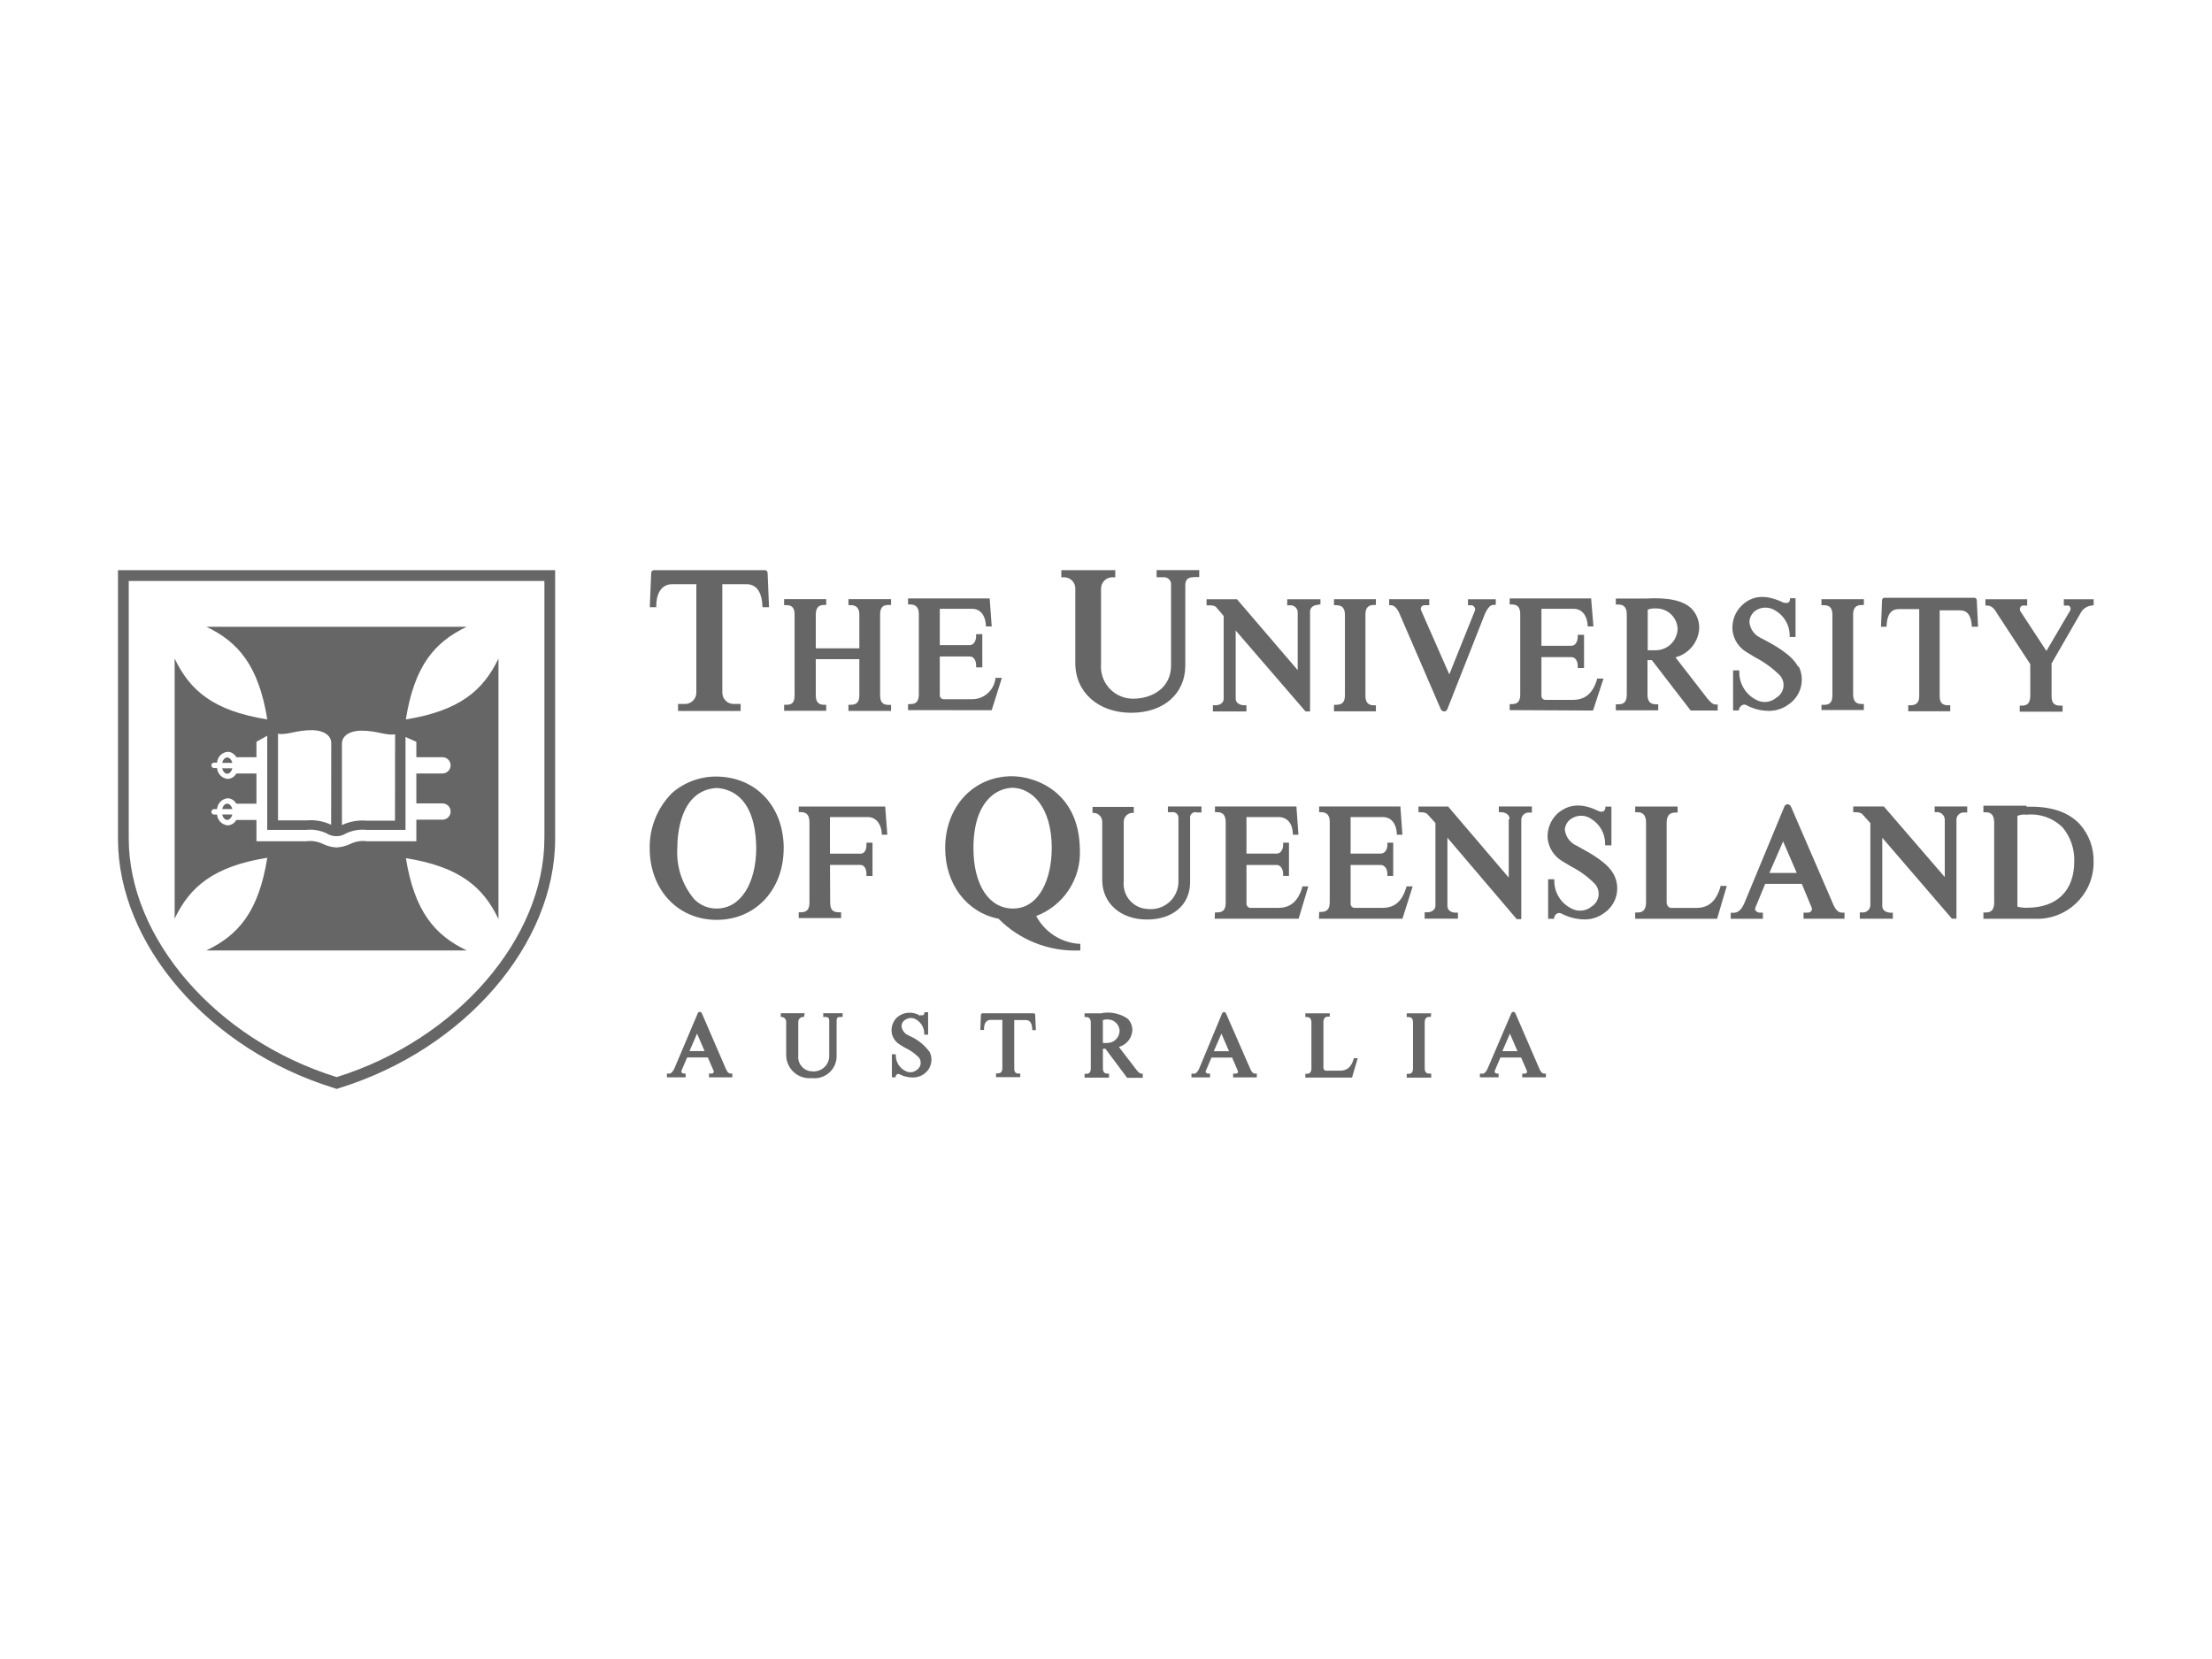 <?xml version="1.0" encoding="UTF-8"?><svg id="Capa_1" xmlns="http://www.w3.org/2000/svg" viewBox="0 0 600 450"><defs><style>.cls-1{fill:#666;}</style></defs><path class="cls-1" d="M510.85,218.75h-8.17v1.55h.39c1.21,0,1.86,.21,2.26,.74l.45,.5c.5,.53,.92,1,1.55,1.73v22.4c-.11,1.11-1.1,1.93-2.21,1.82-.02,0-.03,0-.05,0h-.6v1.71h8.96v-1.63h-.53c-1.16,0-2.34-.55-2.34-1.81v-18.52l18.78,21.82,.13,.13h1.21v-26.97c.08-1.1,1.04-1.93,2.14-1.84,.02,0,.05,0,.07,0h.71v-1.63h-8.82v1.55h.42c1.14-.12,2.17,.7,2.31,1.84v15.76l-16.52-19.15h-.13Zm-103.34,66.37l2.05-4.75,2.05,4.75h-4.1Zm-5.49,6.09h-.6v1.02h5.07v-1.02h-.37c-.26,0-.5-.12-.66-.32-.06-.15-.06-.32,0-.47l1.52-3.57h5.62l1.55,3.57c.08,.16,.08,.36,0,.53-.12,.16-.3,.26-.5,.26h-.74v1.02h6.41v-1.02h-.45c-.5,0-.95-.42-1.31-1.29l-6.51-15.07c-.09-.19-.27-.34-.47-.39-.22-.01-.44,.09-.58,.26l-6.51,15.18c-.29,.63-.76,1.37-1.47,1.37m-13.81-16.41h-6.64v1.02h.47c.58,0,1.23,.16,1.23,1.5v12.4c0,1.05-.37,1.5-1.23,1.5h-.47v1.02h6.64v-1.08h-.47c-.92,0-1.29-.45-1.29-1.5v-12.4c0-1.34,.74-1.5,1.29-1.5h.37l.1-.97Zm-30.44-25.66h22.64l2.78-8.77h-1.73v.29c-1.23,3.89-3.2,5.54-6.57,5.54h-7.46c-.59,0-1.08-.48-1.08-1.08,0-.02,0-.04,0-.05v-10.51h8.12c1.23,0,1.86,1.23,1.86,2.44v.53h1.58v-9.01h-1.58v.6c0,1.13-.58,2.36-1.86,2.36h-8.12v-9.9h8.8c2.13,0,3.57,1.68,3.73,4.39v.39h1.52l-.55-7.67h-22.03v1.55h.53c1.58,0,2.34,.89,2.34,2.63v21.8c0,1.84-.74,2.63-2.34,2.63h-.53l-.05,1.84Zm2.94,25.66h-6.64v1.02h.42c.32,0,1.23,0,1.23,1.55v12.32c0,1.37-.71,1.52-1.23,1.52h-.42v1.02h12.66l1.55-5.25h-1.08v.18c-.68,2.21-1.81,3.2-3.68,3.2h-3.94c-.29,0-.6-.39-.6-.79v-12.32c0-1.08,.39-1.55,1.31-1.55h.39l.03-.92Zm-31.23-25.66h22.77l2.63-8.77h-1.65v.29c-1.18,3.83-3.23,5.54-6.54,5.54h-7.41c-.62,.03-1.15-.45-1.18-1.08,0-.02,0-.04,0-.05v-10.51h8.22c1.08,0,1.73,1.23,1.73,2.44v.53h1.58v-9.01h-1.58v.6c0,1.13-.6,2.36-1.73,2.36h-8.22v-9.9h8.77c2.23,0,3.7,1.68,3.81,4.39v.39h1.52l-.55-7.67h-22.09v1.55h.6c1.6,0,2.31,.87,2.31,2.76v21.8c0,1.86-.71,2.63-2.31,2.63h-.6l-.08,1.71Zm-.24,35.93l2.07-4.75,2.05,4.75h-4.12Zm-5.46,6.09h-.6v1.02h5.04v-1.02h-.5c-.25,0-.48-.12-.63-.32-.09-.14-.09-.33,0-.47l1.52-3.57h5.59l1.55,3.57c.08,.16,.08,.36,0,.53-.13,.16-.32,.26-.53,.26h-.74v1.02h6.43v-1.02h-.47c-.53,0-.95-.42-1.31-1.29l-6.57-15.02c-.08-.2-.24-.34-.45-.39-.23-.02-.45,.08-.58,.26l-6.28,15.13c-.29,.63-.79,1.37-1.47,1.37m-24.63-14.58c.36-.14,.74-.21,1.13-.18,1.78-.1,3.31,1.26,3.41,3.04,0,.03,0,.06,0,.09-.06,1.84-1.58,3.29-3.41,3.26h-1.13v-6.2Zm-.29-1.84h-4.67v1.02h.45c.81,0,1.23,.47,1.23,1.5v12.4c0,1.34-.66,1.5-1.23,1.5h-.45v1.02h6.62v-1.08h-.39c-.89,0-1.26-.45-1.26-1.5v-5.25h.68l5.88,7.88h4.25v-1.13h-.39c-.45,0-.81-.45-1.21-.89l-4.88-6.36c2.02-.54,3.49-2.3,3.65-4.39h0c.06-1.22-.4-2.4-1.26-3.26-2.05-1.4-4.57-1.95-7.01-1.52m-32.8,.39l-.16,4.18h1v-.26c0-1.68,.71-2.47,1.84-2.47h3.13v13.13c0,.97-.42,1.39-1.37,1.39h-.34v1.02h6.57v-.97h-.34c-.95,0-1.29-.37-1.29-1.39v-13.13h3.1c.76,0,1.68,.26,1.79,2.47v.26h.97l-.18-4.18c-.02-.21-.19-.37-.39-.39h-13.92c-.21,.01-.38,.18-.39,.39m-40.97-40.63h8.22c1.6,0,1.68,2.05,1.68,2.44v.55h1.65v-9.03h-1.65v.6c0,.39,0,2.39-1.68,2.39h-8.22v-9.93h10.3c2.07,0,3.6,1.76,3.76,4.39v.39h1.5l-.58-7.64h-23.45v1.52h.6c1.6,0,2.31,.87,2.31,2.81v21.72c0,1.86-.71,2.63-2.31,2.63h-.6v1.58h11.5v-1.58h-.71c-1.58,0-2.26-.79-2.26-2.63l-.05-10.22Zm-6.85,40.23h-6.49v1.02h.29c.69,.06,1.21,.65,1.18,1.34v9.11c.08,3.48,2.97,6.23,6.45,6.15,.17,0,.34-.01,.51-.03,3.28,.41,6.27-1.92,6.68-5.21,.02-.2,.04-.4,.04-.6v-9.87c0-.42,.16-.89,.81-.89h.81v-1.02h-5.25v1.02h.74c.46-.03,.86,.32,.89,.78,0,.04,0,.07,0,.11v9.87c-.12,2.33-2.11,4.12-4.44,4-.05,0-.1,0-.15-.01-2.13-.02-3.84-1.76-3.83-3.9,0-.11,0-.22,.02-.33v-9.19c0-.68,.5-1.26,1.18-1.34h.37l.18-1.02Zm-31.25,10.27l2.05-4.75,2.05,4.75h-4.1Zm-5.52,6.09h-.6v1.02h5.07v-1.02h-.45c-.26,0-.5-.12-.66-.32-.06-.15-.06-.32,0-.47l1.52-3.57h5.62l1.55,3.57c.08,.16,.08,.36,0,.53-.12,.16-.3,.26-.5,.26h-.74v1.02h6.33v-1.02h-.45c-.5,0-.95-.42-1.31-1.29l-6.51-15.07c-.09-.19-.27-.34-.47-.39-.22-.01-.44,.09-.58,.26l-6.43,15.18c-.29,.63-.79,1.37-1.5,1.37M60.26,219.46h2.76c-.21-.84-.76-1.47-1.39-1.47s-1.16,.63-1.37,1.47m2.76,1.47h-2.76c.21,.84,.76,1.47,1.37,1.47s1.18-.63,1.39-1.47m-2.76-14h2.76c-.21-.84-.76-1.47-1.39-1.47s-1.16,.63-1.37,1.47m2.76,1.47h-2.76c.21,.84,.76,1.47,1.37,1.47s1.18-.63,1.39-1.47m36.48,19.78c-1.54-.2-3.1,.05-4.49,.74-1.17,.55-2.44,.88-3.73,.95-1.3-.07-2.56-.4-3.73-.97-1.39-.67-2.94-.91-4.46-.71h-13.53v-5.78h-5.46c-.47,.88-1.37,1.44-2.36,1.47-1.54-.15-2.75-1.39-2.86-2.94h-.81c-.41,0-.74-.33-.74-.73s.33-.74,.73-.74h.82c.11-1.55,1.32-2.79,2.86-2.94,.99,.03,1.9,.59,2.36,1.47h5.46v-8.19h-5.46c-.47,.88-1.37,1.44-2.36,1.47-1.54-.15-2.75-1.39-2.86-2.94h-.81c-.4-.01-.72-.34-.74-.74,0-.41,.33-.74,.74-.74h.81c.11-1.55,1.32-2.79,2.86-2.94,.99,.03,1.9,.59,2.36,1.47h5.46v-4.18l2.92-1.65v25.55h10.51c1.93-.22,3.87,.11,5.62,.95,1.6,1.01,3.65,1.01,5.25,0,1.75-.84,3.7-1.17,5.62-.95h10.51v-25.21l2.94,1.31v4.18h7.09c1.22,0,2.21,.98,2.21,2.2,0,1.22-.98,2.21-2.2,2.21h-7.1v8.12h7.09c1.22,0,2.21,.98,2.21,2.2,0,1.22-.98,2.21-2.2,2.21h-7.1v5.86h-13.42Zm7.64-5.57h-7.64c-2.31-.21-4.64,.2-6.75,1.18v-22.11c0-2.18,2.26-3.49,5.25-3.49,4.39,0,6.75,1.42,9.17,.97l-.03,23.45Zm-17.31,1.1c-2.11-.98-4.43-1.39-6.75-1.18h-7.67v-23.51c2.44,.45,4.81-.97,9.19-.97,2.97,0,5.25,1.31,5.25,3.49l-.03,22.17Zm20.25,9.06c14.65,2.34,21.01,7.88,25.13,16.52h0v-70.67h0c-4.1,8.61-10.51,14.18-25.13,16.52,2.34-14.65,7.88-21.01,16.52-25.13H55.98c8.61,4.1,14.18,10.51,16.52,25.13-14.68-2.34-21.01-7.88-25.13-16.52h0v70.57h0c4.1-8.61,10.51-14.18,25.13-16.52-2.34,14.68-7.88,21.01-16.52,25.13H126.6c-8.61-4.1-14.18-10.51-16.52-25.13m37.58-5.25c0,27-23.64,54.55-56.33,64.74-32.85-10.19-56.41-37.74-56.41-64.74v-69.83h112.75v69.83Zm2.92,0v-72.77H32v72.88c0,28.63,24.58,57.04,58.46,67.55l.87,.29,.87-.29c33.83-10.51,58.38-38.95,58.38-67.55m56.26-62.82h1.76l-.39-9.35c-.03-.36-.3-.65-.66-.71h-30.23c-.37,.05-.65,.34-.68,.71l-.39,9.35h1.76v-.39c0-2.63,.97-5.86,4.36-5.86h6.51v29.36c.03,1.64-1.23,3.01-2.86,3.13h-2.1v1.89h16.97v-1.89h-2.07c-1.65-.1-2.92-1.48-2.89-3.13v-29.36h6.51c3.39,0,4.25,3.18,4.36,5.86l.05,.39Zm-1.71,65.11c0,9.95-4.31,16.62-10.72,16.62h-.13c-2.23-.01-4.36-.91-5.94-2.5-3.26-3.85-4.92-8.8-4.62-13.84,0-3.7,.74-15.76,10.66-16.36,3.91,.21,10.51,2.63,10.74,16.07m7.46,.29c0-11.32-7.46-19.33-18.15-19.46-4.44-.06-8.76,1.52-12.11,4.44-3.98,3.97-6.18,9.4-6.09,15.02,0,11.24,7.64,19.41,18.17,19.41s18.17-8.17,18.17-19.41m17.57-37.27h11.56v-1.63h-.71c-1.6,0-2.26-.81-2.26-2.63v-21.85c0-1.86,.68-2.63,2.26-2.63h.71v-1.58h-11.56v1.63h.6c1.6,0,2.36,.87,2.36,2.63v9.09h-11.82v-9.14c0-1.81,.74-2.63,2.23-2.63h.6v-1.58h-11.42v1.63h.58c1.63,0,2.26,.76,2.26,2.63v21.77c0,1.97-.6,2.63-2.26,2.63h-.58v1.63h11.42v-1.63h-.6c-1.55,0-2.23-.84-2.23-2.63v-9.74h11.82v9.74c0,1.89-.71,2.63-2.36,2.63h-.6v1.65Zm19.43,82.68c-1.95-1.25-4.49-1.07-6.25,.45-1.06,1.02-1.6,2.47-1.47,3.94,.17,1.47,1.03,2.76,2.31,3.49,.42,.29,.89,.55,1.34,.81,1.39,.65,2.65,1.54,3.73,2.63,.8,1,.64,2.45-.36,3.25-.06,.05-.13,.1-.19,.14-.87,.71-2.09,.83-3.07,.29-1.62-.8-2.64-2.45-2.63-4.25v-.29h-1.05v6.25h1v-.21c.05-.27,.21-.5,.45-.63,.19-.1,.42-.1,.6,0,1.1,.58,2.33,.88,3.57,.89,1.12,.03,2.23-.32,3.13-1,1.9-1.34,2.52-3.87,1.47-5.94-1.41-1.92-3.3-3.42-5.49-4.36l-.32-.18c-.99-.42-1.67-1.35-1.79-2.42,0-.78,.45-1.49,1.16-1.84,.85-.53,1.93-.53,2.78,0,1.37,.79,2.21,2.25,2.21,3.83v.29h1.05v-6.09h-1v.24c-.02,.21-.12,.4-.29,.53-.28,.11-.59,.11-.87,0m19.41-82.68l2.76-8.77h-1.76v.29c-.46,3.24-3.29,5.62-6.57,5.49h-7.46c-.58,0-1.05-.47-1.05-1.05,0,0,0-.02,0-.03v-10.51h8.14c1.16,0,1.71,1.23,1.71,2.36v.6h1.68v-9.01h-1.68v.58c0,1-.53,2.39-1.71,2.39h-8.14v-9.85h8.77c2.13,0,3.57,1.68,3.73,4.39v.39h1.58l-.55-7.59h-22.14v1.63h.58c1.6,0,2.34,.87,2.34,2.63v21.77c0,1.86-.71,2.63-2.34,2.63h-.58v1.63l22.69,.03Zm16.28,37.45c0,8.12-3.28,16.34-10.51,16.34-6.51,0-10.72-6.41-10.72-16.34,0-6.38,1.55-11,4.46-13.79,1.61-1.58,3.76-2.52,6.01-2.63h0c5.25,0,10.77,5.07,10.77,16.36m7.62,.26c-.24-15.6-12.13-19.72-18.38-19.75h0c-10.51,0-18.15,8.27-18.15,19.49,0,9.77,5.83,17.46,14.47,19.17,5.74,5.78,13.63,8.9,21.77,8.61h.42v-1.81h-.39c-4.9-.35-9.27-3.2-11.58-7.54,7.48-2.83,12.27-10.18,11.84-18.17m30.73-73.77h1.65v-1.89h-11.56v1.94h1.84c1.05-.1,1.99,.68,2.09,1.73,.01,.15,.01,.3-.01,.45v21.75c0,6.2-5.25,9.01-10.27,9.01-4.8,.03-8.72-3.83-8.75-8.63,0-.27,0-.55,.03-.82v-20.43c.01-1.64,1.31-2.98,2.94-3.05h.92v-1.94h-14.63v1.94h.87c1.64,.06,2.93,1.41,2.92,3.05v20.25c0,7.88,6.22,13.45,15.15,13.45s14.68-5.25,14.68-12.82v-21.75c0-1.5,.68-2.18,2.13-2.18m.92,63.79h1.34v-1.63h-9.11v1.55h1.21c.84-.08,1.58,.54,1.65,1.38,0,.09,0,.18,0,.28v17.31c-.07,4.12-3.47,7.4-7.59,7.33-.18,0-.35-.01-.53-.03-3.77-.04-6.79-3.13-6.75-6.9,0-.19,.01-.37,.03-.55v-16.18c0-1.24,.92-2.3,2.15-2.44h.58v-1.63h-11.19v1.63h.42c1.27,.1,2.24,1.17,2.21,2.44v15.76c0,6.3,4.99,10.72,12.13,10.72s11.71-4.07,11.71-10.16v-17.31c-.12-.79,.43-1.52,1.22-1.64,.1-.02,.21-.02,.31-.01m33.22-56.33h.6v-1.42h-9.01v1.65h.66c1.07-.13,2.04,.62,2.17,1.69,0,.04,0,.08,.01,.12v15.76l-16.47-19.22h-8.25v1.65h.42c1.16,0,1.84,0,2.36,.71l1.05,1.21,.81,.97v22.45c0,1.21-1.13,1.76-2.18,1.76h-.74v1.68h9.09v-1.68h-.6c-1.13,0-2.31-.6-2.31-1.76v-18.52l18.83,21.82,.13,.13h1.21v-27.1c0-1.21,1.16-1.81,2.26-1.81m4.23,28.89h11.37v-1.63h-.53c-1.6,0-2.31-.84-2.31-2.63v-21.96c0-1.84,.74-2.63,2.31-2.63h.53v-1.58h-11.37v1.63h.53c1.71,0,2.44,.84,2.44,2.63v21.77c0,1.89-.71,2.63-2.44,2.63h-.53v1.76Zm43.47-28.89h.42v-1.52h-7.54v1.63h.84c.36,0,.7,.19,.89,.5,.21,.26,.27,.61,.16,.92l-6.96,17.33-7.62-17.31c-.16-.3-.16-.65,0-.95,.18-.28,.48-.46,.81-.5h1.37v-1.63h-10.87v1.63h.42c.92,0,1.63,.68,2.36,2.23l11.29,26.13h0c.22,.27,.54,.44,.89,.45h0c.32,0,.62-.19,.76-.47l10.27-26.03c.81-1.73,1.47-2.39,2.34-2.39m4.1,58.2v15.76l-16.31-19.12v-.16h-8.17v1.55h.29c1.26,0,1.92,.18,2.31,.74l.45,.47c.5,.53,.92,1,1.55,1.73v22.4c0,1.23-1.18,1.81-2.26,1.81h-.66v1.73h9.03v-1.63h-.6c-1.13,0-2.26-.55-2.26-1.81v-18.52l18.7,21.96,.13,.13h1.21v-27.1c.11-1.11,1.1-1.92,2.21-1.81h.66v-1.65h-8.96v1.55h.6c1.16,0,2.31,.66,2.31,1.81m22.64-29.39l2.84-8.67h-1.76v.29c-1.21,3.78-3.23,5.49-6.57,5.49h-7.43c-.59,0-1.08-.48-1.08-1.08h0v-10.51h8.12c1.37,0,1.73,1.5,1.73,2.36v.6h1.71v-9.01h-1.71v.58c0,.92-.47,2.39-1.73,2.39h-8.12v-10.03h8.77c2.13,0,3.6,1.73,3.76,4.39v.39h1.58l-.63-7.59h-22.09v1.63h.6c1.58,0,2.26,.84,2.26,2.63v21.77c0,1.89-.68,2.63-2.26,2.63h-.6v1.63l22.61,.11Zm-7.67,32.43c.06-1.39,.86-2.64,2.1-3.28,1.55-.87,3.45-.81,4.94,.16,2.43,1.42,3.92,4.02,3.91,6.83v.42h1.71v-10.51h-1.63v.34c-.04,.39-.24,.74-.55,.97-.53,.15-1.1,.08-1.58-.21-4.39-2.1-7.88-1.81-10.9,.81-1.88,1.77-2.85,4.31-2.63,6.88,.32,2.55,1.82,4.79,4.04,6.07l2.28,1.37c2.45,1.24,4.68,2.88,6.59,4.86,1.42,1.74,1.17,4.31-.58,5.73-.13,.1-.26,.2-.4,.29-1.54,1.27-3.7,1.49-5.46,.55-2.89-1.41-4.71-4.35-4.67-7.56v-.39h-1.68v10.72h1.63v-.29c.08-.47,.37-.89,.79-1.13,.36-.19,.79-.19,1.16,0,1.92,1.01,4.05,1.56,6.22,1.6,1.96,.04,3.87-.58,5.44-1.76,3.34-2.3,4.46-6.71,2.63-10.32-1.68-3.28-6.04-5.67-9.53-7.59l-.63-.34c-1.75-.78-2.96-2.43-3.18-4.33m24.53-48.67h-2.05v-11c.65-.27,1.35-.39,2.05-.34,3.19-.16,5.9,2.29,6.06,5.48,0,.02,0,.04,0,.06-.09,3.27-2.79,5.86-6.07,5.8m9.61,16.34h7.33v-1.63h-.6c-.81,0-1.47-.79-2.18-1.6l-8.67-11.19c3.56-.93,6.14-4,6.43-7.67,.12-2.11-.68-4.16-2.18-5.65-2.23-2.1-6.25-2.97-12.26-2.63h-8.17v1.63h.71c1.52,0,2.26,.89,2.26,2.63v21.8c0,1.84-.68,2.63-2.26,2.63h-.71v1.63h11.5v-1.63h-.6c-1.6,0-2.31-.84-2.31-2.63v-9.35h1.18l10.53,13.66Zm7.17,56.49l2.63-8.9h-1.73v.29c-1.21,3.94-3.23,5.67-6.57,5.67h-6.88c-.55,0-1.13-.74-1.13-1.44v-21.59c0-1.97,.74-2.84,2.39-2.84h.58v-1.63h-11.5v1.55h.66c1.52,0,2.28,.92,2.28,2.84v21.59c0,2.47-1.31,2.76-2.28,2.76h-.66v1.71h22.22Zm14.18-12.42l3.73-8.56,3.7,8.56h-7.43Zm-9.51,10.79h-.97v1.63h8.72v-1.65h-.79c-.47,0-.92-.21-1.21-.58-.14-.27-.14-.59,0-.87l2.63-6.36h9.93l2.63,6.33c.16,.3,.16,.67,0,.97-.21,.31-.57,.5-.95,.5h-1.21v1.65h11.11v-1.65h-.71c-.92,0-1.71-.74-2.36-2.28l-11.45-26.47c-.14-.32-.42-.55-.76-.63-.37-.05-.74,.11-.95,.42l-11,26.55c-.5,1.1-1.39,2.42-2.63,2.42m17.33-66.63c-1.76-3.34-6.17-5.8-10.16-7.88-1.71-.76-2.89-2.37-3.1-4.23,0-1.41,.77-2.72,2-3.41,1.61-.87,3.57-.78,5.1,.24,2.37,1.42,3.82,3.97,3.83,6.72v.42h1.58v-10.51h-1.5v.34c-.02,.34-.19,.65-.47,.84-.59,.18-1.23,.1-1.76-.21-4.46-2.02-7.88-1.76-10.74,.87-1.88,1.76-2.85,4.29-2.63,6.85,.28,2.55,1.78,4.8,4.02,6.04l2.15,1.31c2.48,1.28,4.75,2.93,6.72,4.91,1.43,1.66,1.25,4.16-.41,5.59-.18,.16-.38,.3-.59,.42-1.49,1.3-3.63,1.55-5.38,.63-2.9-1.43-4.72-4.41-4.67-7.64v-.39h-1.68v10.87h1.6v-.29c.11-.51,.45-.95,.92-1.18,.32-.16,.7-.16,1.02,0,1.85,1.01,3.91,1.55,6.01,1.58,2.02,.04,3.99-.59,5.59-1.81,3.33-2.3,4.45-6.71,2.63-10.32m6.2,11.9h11.5v-1.63h-.6c-1.6,0-2.31-.84-2.31-2.63v-21.59c0-1.84,.74-2.63,2.31-2.63h.6v-1.58h-11.5v1.63h.71c1.58,0,2.26,.84,2.26,2.63v21.77c0,1.89-.68,2.63-2.26,2.63h-.71v1.39Zm40.89-22.59h1.58l-.34-7.25c-.03-.31-.27-.56-.58-.6h-24.53c-.3,.03-.54,.27-.58,.58l-.29,7.27h1.52v-.39c.16-2.97,1.23-4.39,3.31-4.39h5.54v23.58c0,1.73-.74,2.5-2.44,2.5h-.55v1.63h11.4v-1.63h-.55c-1.65,0-2.31-.71-2.31-2.5v-23.24h5.49c1.29,0,3.02,.45,3.23,4.39l.11,.05Zm14.81,50.98c3.62-.34,7.2,.95,9.77,3.52,2.11,2.58,3.21,5.84,3.1,9.17,0,7.88-4.65,12.55-12.79,12.55-.88,.03-1.77-.06-2.63-.29v-24.63c.77-.32,1.61-.43,2.44-.32m0-2.44h-11.66v1.79h.66c.97,0,2.26,.29,2.26,2.81v21.61c0,1.89-.68,2.76-2.26,2.76h-.66v1.71h14.13c8.44,.26,15.49-6.37,15.75-14.8,0-.14,0-.29,0-.43,.15-3.87-1.21-7.64-3.81-10.51-3.13-3.28-7.88-4.86-14.34-4.65m18.17-54.68v-1.6h-8.09v1.71h1.16c.24,.01,.46,.17,.55,.39,.17,.3,.17,.67,0,.97l-6.43,10.95-7.06-10.77c-.2-.34-.2-.76,0-1.1,.15-.27,.43-.44,.74-.45h1.1v-1.71h-11.32v1.71h.39c.76,0,1.73,.24,2.76,2.15l9.01,13.74v8.51c0,1.97-.68,2.76-2.31,2.76h-.55v1.63h11.63v-1.63h-.6c-1.71,0-2.39-.74-2.39-2.63v-8.82l7.88-13.68c.59-1.14,1.72-1.9,2.99-2.02l.55-.11Z"/></svg>